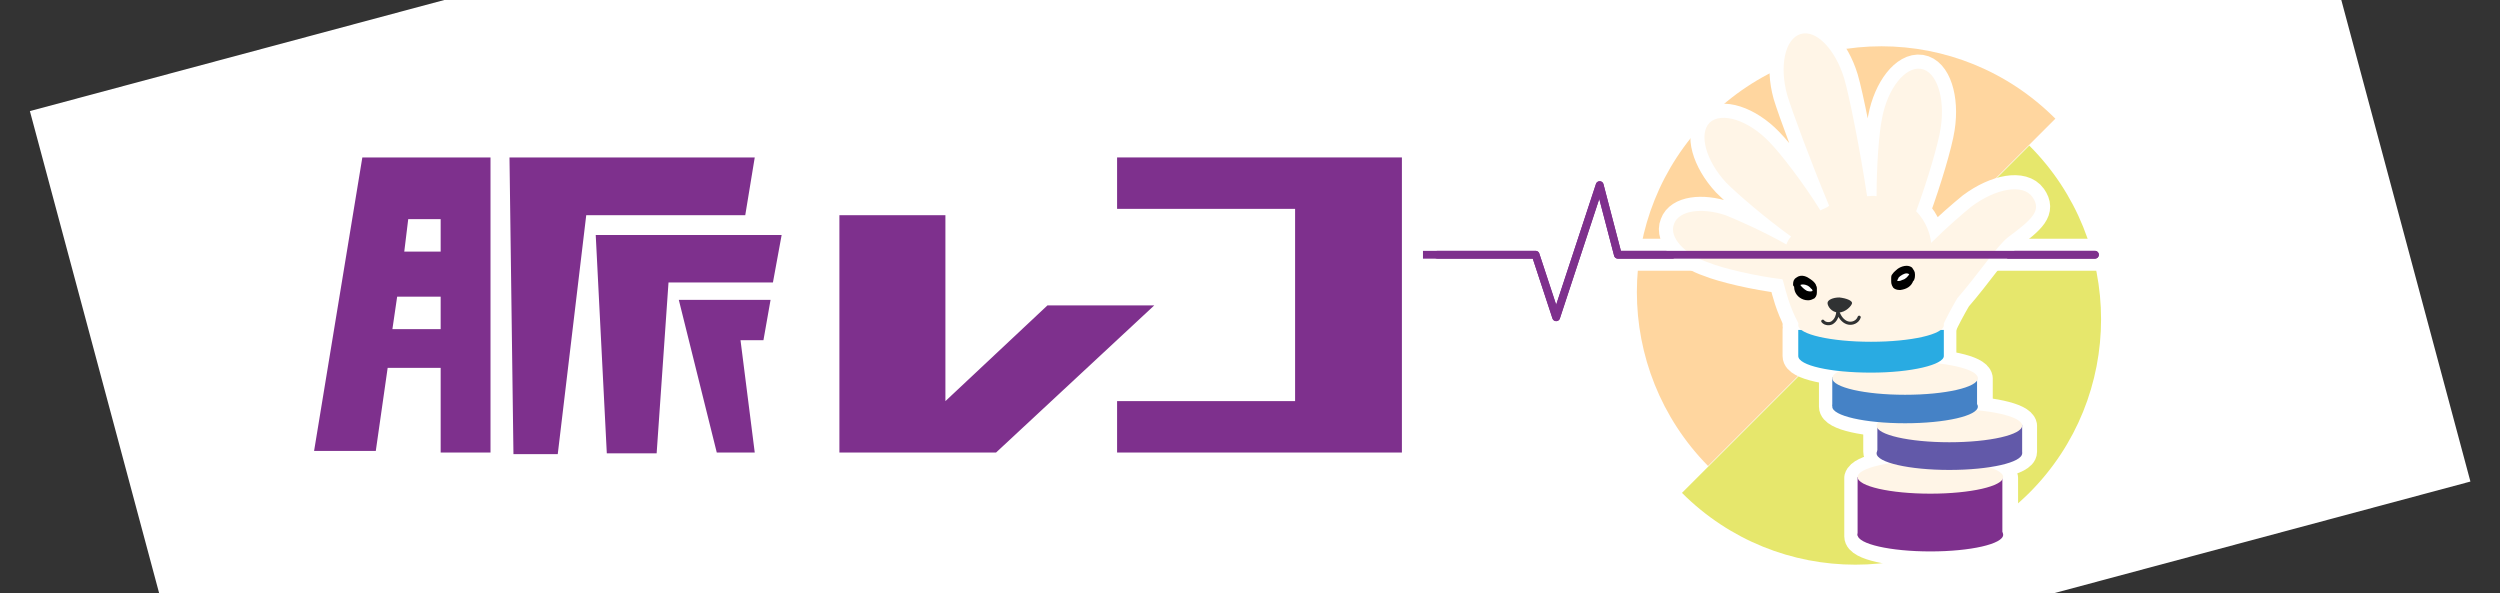 <?xml version="1.0" encoding="utf-8"?>
<!-- Generator: Adobe Illustrator 27.7.0, SVG Export Plug-In . SVG Version: 6.00 Build 0)  -->
<svg version="1.1" id="レイヤー_1" xmlns="http://www.w3.org/2000/svg" xmlns:xlink="http://www.w3.org/1999/xlink" x="0px"
	 y="0px" viewBox="0 0 316 75" style="enable-background:new 0 0 316 75;" xml:space="preserve">
<rect x="0" y="0" width="316" height="75" fill="#333333" stroke="none"/>
<style type="text/css">
	.st0{fill:#FFFFFF;}
	.st1{fill:none;}
	.st2{fill:#FFFFFF;stroke:#FFFFFF;stroke-width:3.568;stroke-miterlimit:10;}
	.st3{fill:#E6E76C;}
	.st4{fill:#FFD69F;}
	.st5{fill:none;stroke:#FFFFFF;stroke-width:4.048;stroke-linecap:round;stroke-linejoin:round;}
	.st6{fill:none;stroke:#7E308D;stroke-width:0.986;stroke-linecap:round;stroke-linejoin:round;}
	.st7{fill:#FFFFFF;stroke:#FFFFFF;stroke-width:3.568;stroke-linecap:round;stroke-linejoin:round;stroke-miterlimit:10;}
	.st8{fill:#FFF5E7;}
	.st9{stroke:#000000;stroke-width:0.507;stroke-linecap:round;stroke-linejoin:round;stroke-miterlimit:10;}
	.st10{fill:#7E308D;}
	.st11{fill:#6259A9;}
	.st12{fill:#4582C6;}
	.st13{fill:#29ABE2;}
	.st14{fill:#303233;}
	.st15{fill:none;stroke:#303233;stroke-width:0.398;stroke-linecap:round;stroke-linejoin:round;stroke-miterlimit:10;}
	.st16{fill:none;stroke:#FFFFFF;stroke-width:5.327;stroke-linecap:round;stroke-linejoin:round;}
</style>
<rect x="15.1" y="-25.1" transform="matrix(0.966 -0.259 0.259 0.966 -4.308 42.2)" class="st0" width="285.8" height="125.1"/>
<rect class="st1" width="316" height="75"/>
<g>
	<path class="st2" d="M256.5,18.4l-43.9,43.9c12.1,12.1,31.8,12.1,43.9,0C268.5,50.1,268.5,30.5,256.5,18.4z"/>
	<path class="st2" d="M215.9,15.1c-12.1,12.1-12.1,31.8,0,43.9l40.5-40.5l3.4-3.4C247.6,3,228,3,215.9,15.1z"/>
</g>
<g>
	<g>
		<path class="st3" d="M256.5,62.3c12.1-12.1,12.1-31.8,0-43.9l-43.9,43.9C224.7,74.4,244.3,74.4,256.5,62.3z"/>
	</g>
	<path class="st4" d="M215.9,58.9L259.8,15C247.6,2.8,228,2.8,215.9,15C203.9,27.1,203.9,46.7,215.9,58.9z"/>
</g>
<g>
	<polyline class="st5" points="179.7,32.2 194.1,32.2 196.7,40.1 202.2,23.4 204.5,32.2 264.8,32.2 	"/>
	<polyline class="st6" points="179.7,32.2 194.1,32.2 196.7,40.1 202.2,23.4 204.5,32.2 264.8,32.2 	"/>
</g>
<path class="st7" d="M245.5,41.1c0-1.2-4.1-2.1-9.2-2.1c-5.1,0-9.2,1-9.2,2.1c0,0.2,0.1,0.3,0.3,0.6h-0.3V45l0,0l0,0
	c0,1.2,4.1,2.1,9.2,2.1c5.1,0,9.2-1,9.2-2.1l0,0v-3.3h-0.3C245.4,41.5,245.5,41.3,245.5,41.1z"/>
<path class="st7" d="M253.3,60.4c-0.2-1.1-4.2-2-9.2-2c-5,0-8.9,0.9-9.2,2l0,0v7.4l0,0c0,1.2,4.1,2.1,9.2,2.1c5.1,0,9.2-1,9.2-2.1
	l0,0V60.4L253.3,60.4z"/>
<path class="st7" d="M255.7,53.8c-0.2-1.1-4.2-2-9.2-2c-4.9,0-8.9,0.9-9.2,2l0,0v3.3l0,0c0,1.2,4.1,2.1,9.2,2.1s9.2-1,9.2-2.1l0,0
	V53.8L255.7,53.8z"/>
<path class="st7" d="M250.1,47.8c-0.2-1.1-4.2-2-9.2-2s-8.9,0.9-9.2,2l0,0v3.6l0,0c0,1.2,4.1,2.1,9.2,2.1s9.2-1,9.2-2.1l0,0V47.8
	L250.1,47.8z"/>
<path class="st2" d="M211.6,28.3c0.6-1.7,3.5-2.1,6.5-1.1c1.5,0.6,4.9,2.1,7.7,3.7c0.1-0.3,0.3-0.7,0.6-1c-3.2-2.3-6.7-5.3-8.2-6.8
	c-2.6-2.8-3.5-6.2-2.1-7.6c1.5-1.4,4.9-0.3,7.5,2.4c1.4,1.4,4.4,5.3,6.5,8.7c0.3-0.2,0.8-0.3,1.1-0.6c-2.3-5.5-4.7-12-5.3-14
	c-1-3.6-0.3-7.1,1.7-7.7c2-0.6,4.4,2,5.5,5.6c0.6,2,2,8.9,2.9,14.9c0.4,0,0.8-0.1,1.2,0c0-3.9,0.3-8,0.7-9.9
	c0.7-3.7,2.9-6.5,4.9-6.2c2,0.3,3.1,3.7,2.5,7.5c-0.3,2-1.7,6.7-3.1,10.5c1.3,1.3,1.8,3,1.9,4c2-2,4-3.7,5.1-4.6
	c3.1-2.3,6.5-2.9,7.7-1.2c1.2,1.7,0,2.8-3.1,5.1c-1.4,1.1-3.7,4.6-6.4,7.7c-0.7,1.2-1.4,2.5-1.9,3.6c-1.4,4.2-4.9,3.5-6.6,4
	c-1.8,0.4-4.2,2.3-7.9-0.2c-4.6-3.3-5.3-8.9-5.7-9.8c-3.4-0.4-7.6-1.4-9.3-2.1C213,32.2,210.9,30,211.6,28.3z"/>
<path class="st8" d="M211.6,28.3c0.6-1.7,3.5-2.1,6.5-1.1c1.5,0.6,4.9,2.1,7.7,3.7c0.1-0.3,0.3-0.7,0.6-1c-3.2-2.3-6.7-5.3-8.2-6.8
	c-2.6-2.8-3.5-6.2-2.1-7.6c1.5-1.4,4.9-0.3,7.5,2.4c1.4,1.4,4.4,5.3,6.5,8.7c0.3-0.2,0.8-0.3,1.1-0.6c-2.3-5.5-4.7-12-5.3-14
	c-1-3.6-0.3-7.1,1.7-7.7c2-0.6,4.4,2,5.5,5.6c0.6,2,2,8.9,2.9,14.9c0.4,0,0.8-0.1,1.2,0c0-3.9,0.3-8,0.7-9.9
	c0.7-3.7,2.9-6.5,4.9-6.2c2,0.3,3.1,3.7,2.5,7.5c-0.3,2-1.7,6.7-3.1,10.5c1.3,1.3,1.8,3,1.9,4c2-2,4-3.7,5.1-4.6
	c3.1-2.3,6.5-2.9,7.7-1.2c1.2,1.7,0,2.8-3.1,5.1c-1.4,1.1-3.7,4.6-6.4,7.7c-0.7,1.2-1.4,2.5-1.9,3.6c-1.4,4.2-4.9,3.5-6.6,4
	c-1.8,0.4-4.2,2.3-7.9-0.2c-4.6-3.3-5.3-8.9-5.7-9.8c-3.4-0.4-7.6-1.4-9.3-2.1C213,32.2,210.9,30,211.6,28.3z"/>
<g>
	<g>
		<ellipse class="st0" cx="240.5" cy="35.1" rx="1.1" ry="0.8"/>
	</g>
	<g>
		<path class="st9" d="M241.8,34.7L241.8,34.7c0-0.3-0.1-0.4-0.3-0.7c-0.4-0.3-1.1-0.1-1.5,0.2c-0.2,0.2-0.4,0.3-0.6,0.6
			c-0.1,0.1-0.1,0.2-0.1,0.3s0,0.2,0,0.3v0.1l0,0c0,0.2,0,0.4,0.2,0.7c0.1,0.1,0.3,0.2,0.6,0.2h0.1c0.7-0.1,1.2-0.4,1.4-1l0,0
			C241.8,35.3,241.8,34.9,241.8,34.7z M239.5,35.5c0.1-0.2,0.2-0.4,0.3-0.6c0.3-0.3,0.8-0.6,1.2-0.6c0.2,0,0.4,0.1,0.6,0.2l0,0
			c0,0.1,0,0.1,0,0.2c-0.2,0.4-0.6,0.8-1,0.9C240.2,35.8,239.7,35.9,239.5,35.5C239.5,35.6,239.5,35.6,239.5,35.5
			C239.5,35.6,239.5,35.5,239.5,35.5z"/>
	</g>
</g>
<g>
	<g>
		<ellipse class="st0" cx="228.3" cy="36.5" rx="1.1" ry="0.8"/>
	</g>
	<g>
		<path class="st9" d="M227.1,36.7L227.1,36.7c0.2,0.6,0.8,1,1.4,1h0.1c0.2,0,0.4-0.1,0.6-0.2c0.2-0.2,0.2-0.4,0.2-0.7l0,0v-0.1
			c0-0.1,0-0.2,0-0.3s-0.1-0.2-0.1-0.3c-0.1-0.2-0.3-0.4-0.6-0.6c-0.4-0.3-1-0.6-1.5-0.2c-0.2,0.1-0.3,0.3-0.3,0.6v0.1
			C227.1,36.1,227,36.5,227.1,36.7z M229.4,36.8L229.4,36.8c-0.2,0.4-0.8,0.3-1.1,0.2c-0.4-0.2-0.8-0.6-1-0.9c0-0.1,0-0.1,0-0.2l0,0
			c0.1-0.1,0.3-0.2,0.6-0.2c0.4,0,0.9,0.2,1.2,0.6C229.2,36.3,229.3,36.5,229.4,36.8C229.4,36.7,229.4,36.7,229.4,36.8z"/>
	</g>
</g>
<g>
	<g>
		<ellipse class="st10" cx="244" cy="67.6" rx="9.2" ry="2.1"/>
		<rect x="234.8" y="60.3" class="st10" width="18.3" height="7.4"/>
		<ellipse class="st8" cx="244" cy="60.3" rx="9.2" ry="2.1"/>
	</g>
	<g>
		<ellipse class="st11" cx="246.4" cy="57.3" rx="9.2" ry="2.1"/>
		<rect x="237.3" y="53.7" class="st11" width="18.3" height="3.6"/>
		<ellipse class="st8" cx="246.4" cy="53.8" rx="9.2" ry="2.1"/>
	</g>
	<g>
		<ellipse class="st12" cx="240.8" cy="51.4" rx="9.2" ry="2.1"/>
		<rect x="231.6" y="47.7" class="st12" width="18.3" height="3.6"/>
		<ellipse class="st8" cx="240.8" cy="47.8" rx="9.2" ry="2.1"/>
	</g>
	<g>
		<g>
			<path class="st13" d="M227.3,41.7V45l0,0l0,0l0,0l0,0c0,1.2,4.1,2.1,9.2,2.1c5.1,0,9.2-1,9.2-2.1l0,0v-3.3H227.3z"/>
		</g>
		<ellipse class="st8" cx="236.5" cy="41.1" rx="9.2" ry="2.1"/>
	</g>
</g>
<path class="st14" d="M234.1,38.3c0,0.3-0.8,1.2-1.7,1.2s-1.4-0.8-1.4-1.2s0.7-0.7,1.5-0.7C233.4,37.7,234.1,38,234.1,38.3z"/>
<path class="st15" d="M230.4,40.6c0.3,0.4,1,0.4,1.3,0.1c0.4-0.3,0.6-0.9,0.6-1.3c0.2,0.6,0.6,1.2,1.2,1.4c0.6,0.2,1.3-0.1,1.5-0.7"
	/>
<g>
	<polyline class="st6" points="181.7,32.2 194.1,32.2 196.7,40.1 202.2,23.4 204.5,32.2 264.8,32.2 	"/>
</g>
<g>
	<g>
		<polygon class="st16" points="141.2,19.9 141.2,26.4 163.7,26.4 163.7,50.7 141.2,50.7 141.2,57.2 177.2,57.2 177.2,19.9 		"/>
		<polygon class="st16" points="132.4,38.6 119.5,50.7 119.5,27.2 106.1,27.2 106.1,57.2 125.9,57.2 145.9,38.6 		"/>
		<path class="st16" d="M39.7,57h7.8L49,46.5h6.7v10.7H62V19.9H45.8L39.7,57z M51.6,27.7h4.1v4.1h-4.6L51.6,27.7z M50.2,37.5h5.5
			v4.1h-6.1L50.2,37.5z"/>
		<polygon class="st16" points="90.6,57.2 95.4,57.2 93.6,43 96.5,43 97.4,37.9 85.8,37.9 		"/>
		<polygon class="st16" points="76.7,57.3 83,57.3 84.5,35.7 97.7,35.7 98.8,29.7 75.3,29.7 		"/>
		<polygon class="st16" points="95.4,19.9 64.4,19.9 64.9,57.4 70.5,57.4 74.1,27.2 94.2,27.2 		"/>
	</g>
	<g>
		<polygon class="st10" points="141.2,19.9 141.2,26.4 163.7,26.4 163.7,50.7 141.2,50.7 141.2,57.2 177.2,57.2 177.2,19.9 		"/>
		<polygon class="st10" points="132.4,38.6 119.5,50.7 119.5,27.2 106.1,27.2 106.1,57.2 125.9,57.2 145.9,38.6 		"/>
		<path class="st10" d="M39.7,57h7.8L49,46.5h6.7v10.7H62V19.9H45.8L39.7,57z M51.6,27.7h4.1v4.1h-4.6L51.6,27.7z M50.2,37.5h5.5
			v4.1h-6.1L50.2,37.5z"/>
		<polygon class="st10" points="90.6,57.2 95.4,57.2 93.6,43 96.5,43 97.4,37.9 85.8,37.9 		"/>
		<polygon class="st10" points="76.7,57.3 83,57.3 84.5,35.7 97.7,35.7 98.8,29.7 75.3,29.7 		"/>
		<polygon class="st10" points="95.4,19.9 64.4,19.9 64.9,57.4 70.5,57.4 74.1,27.2 94.2,27.2 		"/>
	</g>
</g>
</svg>
